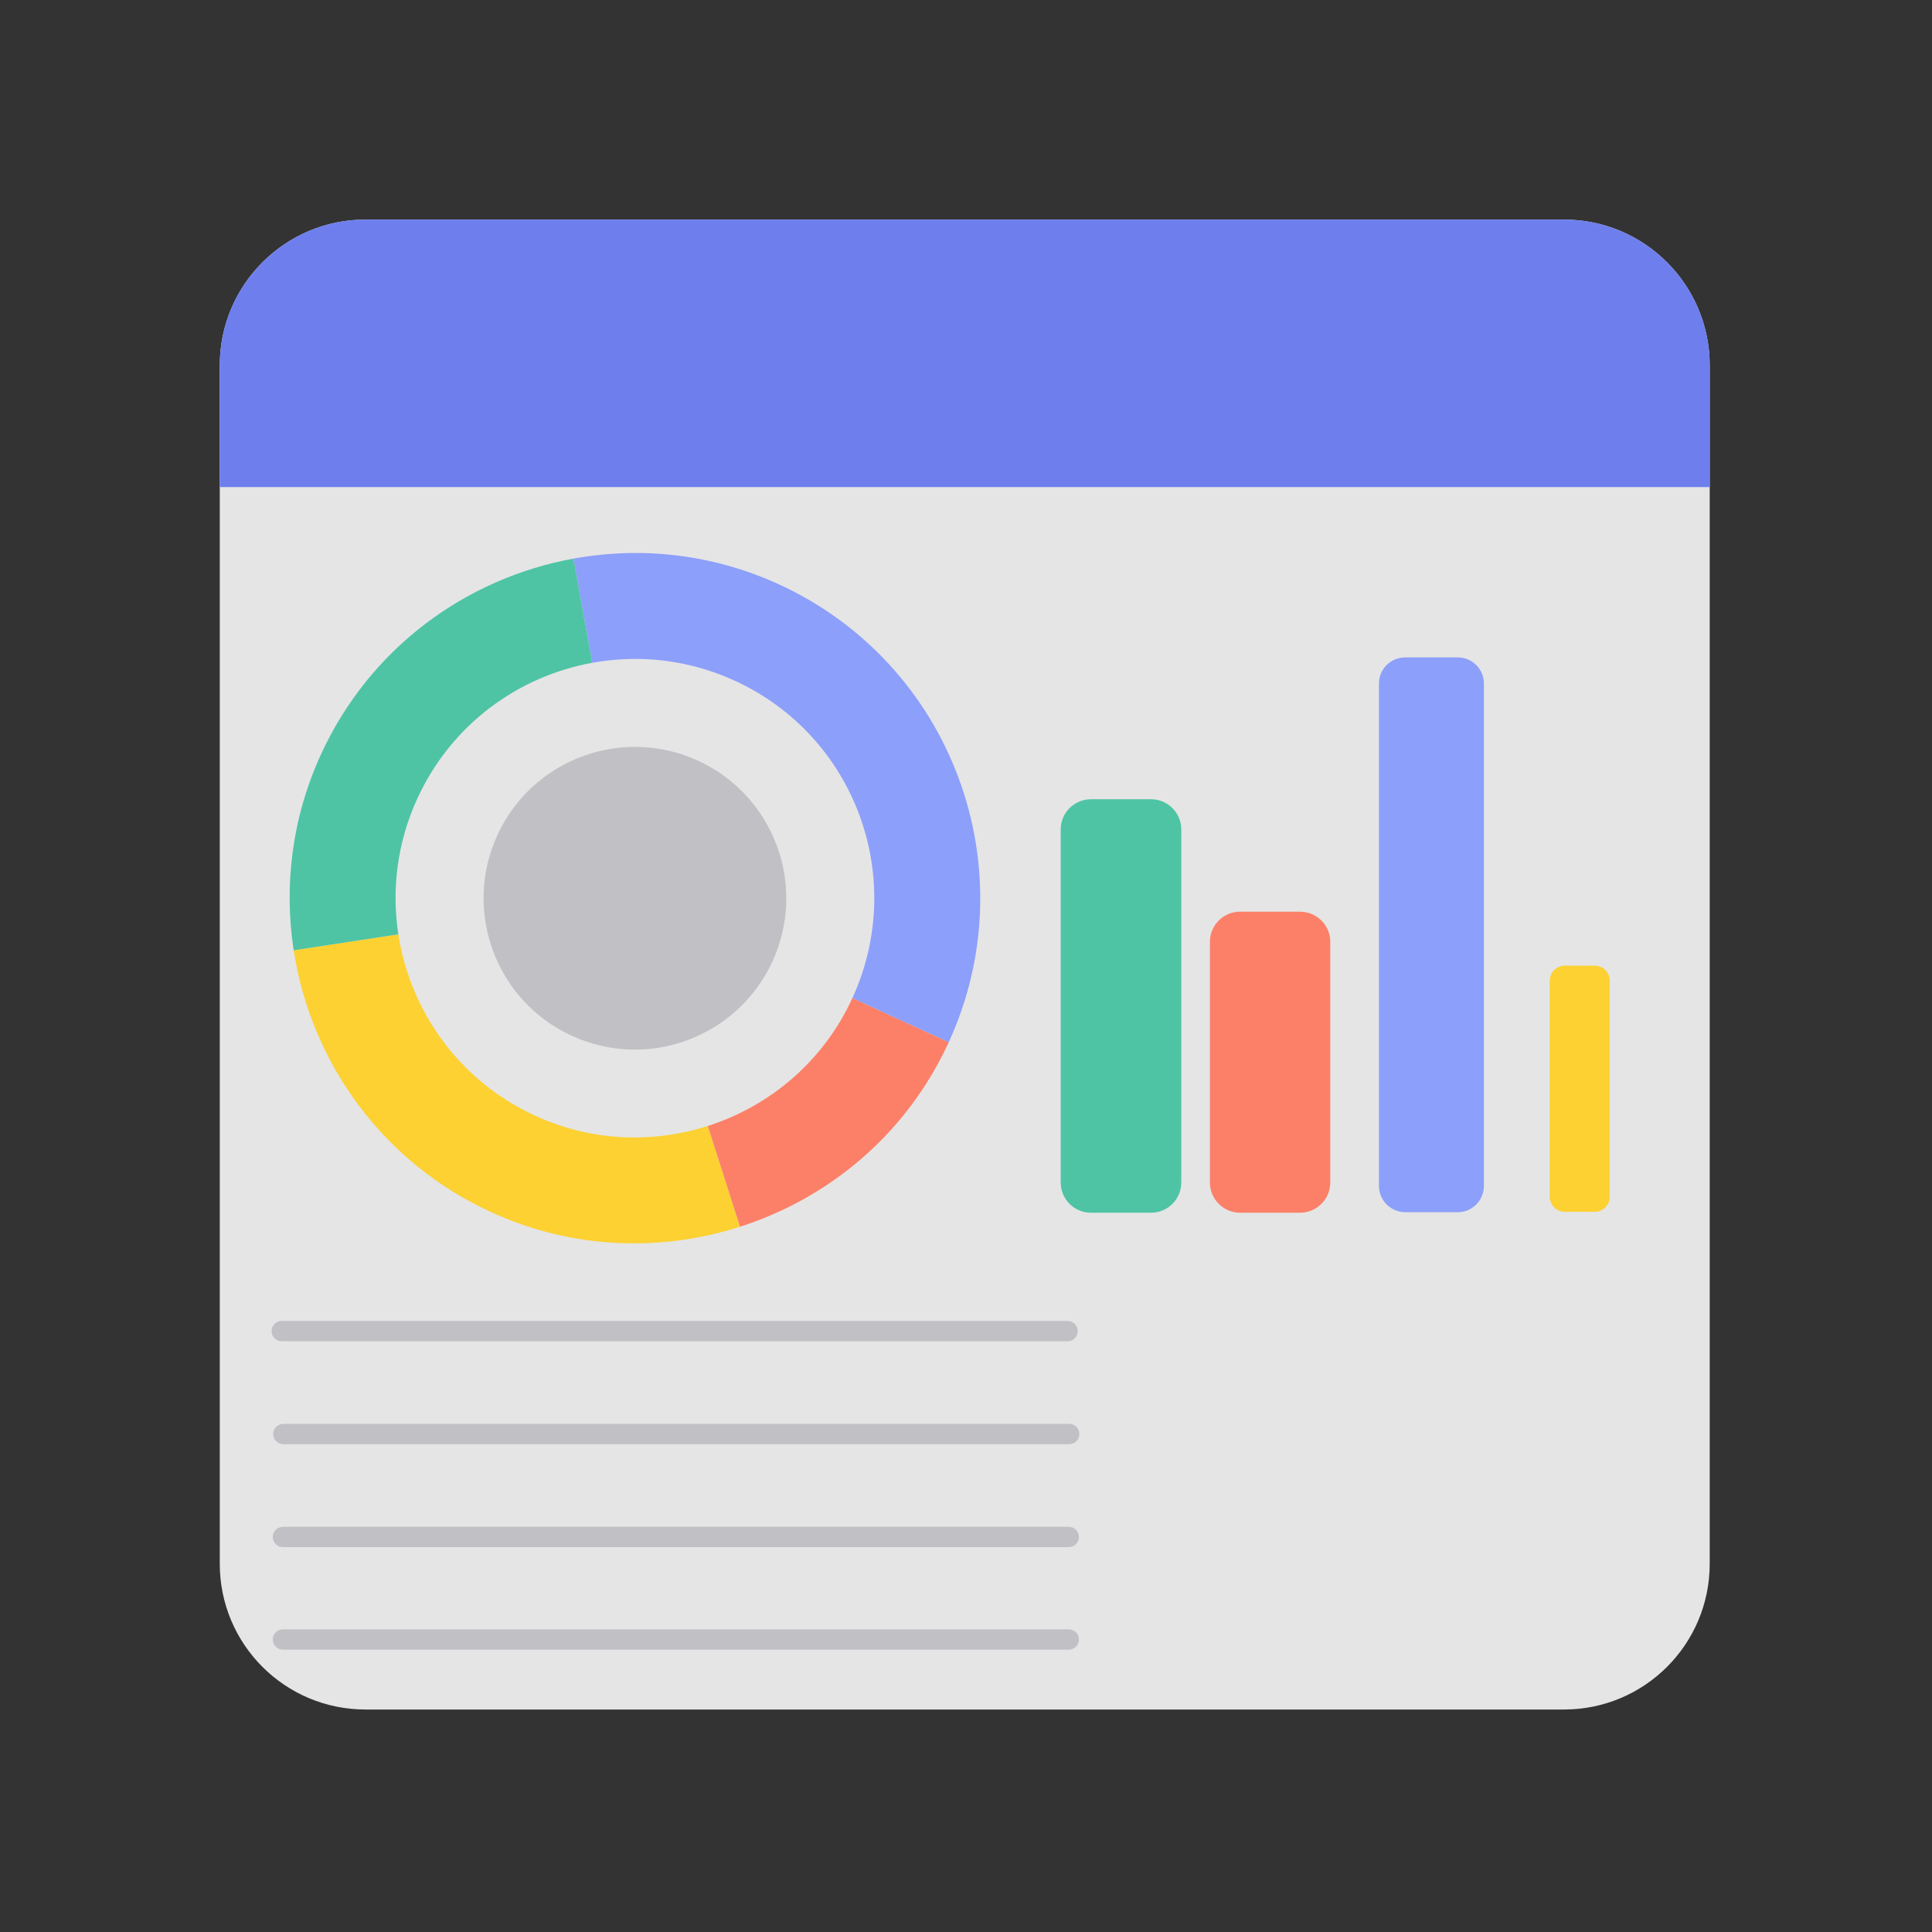 <svg xmlns="http://www.w3.org/2000/svg" xmlns:xlink="http://www.w3.org/1999/xlink" viewBox="0 0 512 512" width="512" height="512" preserveAspectRatio="xMidYMid meet" style="width: 100%; height: 100%; transform: translate3d(0px, 0px, 0px); content-visibility: visible;"><rect x="0" y="0" width="512" height="512" fill="#333333" stroke="none"/><defs><clipPath id="__lottie_element_194"><rect width="512" height="512" x="0" y="0"></rect></clipPath></defs><g clip-path="url(#__lottie_element_194)"><g transform="matrix(1,0,0,1,256,256)" opacity="1" style="display: block;"><g opacity="1" transform="matrix(1,0,0,1,0,0)"><path fill="rgb(229,229,229)" fill-opacity="1" d=" M197.091,-159.189 C197.091,-159.189 197.091,158.418 197.091,158.418 C197.091,179.764 179.817,197.039 158.469,197.039 C158.469,197.039 -159.138,197.039 -159.138,197.039 C-180.484,197.039 -197.758,179.764 -197.758,158.418 C-197.758,158.418 -197.758,-159.189 -197.758,-159.189 C-197.758,-180.474 -180.484,-197.811 -159.138,-197.811 C-159.138,-197.811 158.469,-197.811 158.469,-197.811 C179.817,-197.811 197.091,-180.474 197.091,-159.189z"></path></g><g opacity="1" transform="matrix(1,0,0,1,0,0)"><path fill="rgb(110,127,237)" fill-opacity="1" d=" M197.091,-126.923 C197.091,-126.923 197.091,-159.189 197.091,-159.189 C197.091,-180.474 179.817,-197.811 158.469,-197.811 C158.469,-197.811 -159.138,-197.811 -159.138,-197.811 C-180.484,-197.811 -197.758,-180.474 -197.758,-159.189 C-197.758,-159.189 -197.758,-126.923 -197.758,-126.923 C-197.758,-126.923 197.091,-126.923 197.091,-126.923z"></path></g></g><g transform="matrix(0,0,0,0,87.987,95.396)" opacity="1" style="display: block;"><g opacity="1" transform="matrix(1,0,0,1,0,0)"><path fill="rgb(255,255,255)" fill-opacity="1" d=" M-143.716,-160.354 C-143.716,-153.603 -149.189,-148.131 -155.94,-148.131 C-162.691,-148.131 -168.164,-153.603 -168.164,-160.354 C-168.164,-167.105 -162.691,-172.578 -155.94,-172.578 C-149.189,-172.578 -143.716,-167.105 -143.716,-160.354z"></path></g><g opacity="1" transform="matrix(1,0,0,1,0,0)"><path fill="rgb(255,255,255)" fill-opacity="1" d=" M-111.789,-160.354 C-111.789,-153.603 -117.262,-148.131 -124.013,-148.131 C-130.764,-148.131 -136.237,-153.603 -136.237,-160.354 C-136.237,-167.105 -130.764,-172.578 -124.013,-172.578 C-117.262,-172.578 -111.789,-167.105 -111.789,-160.354z"></path></g><g opacity="1" transform="matrix(1,0,0,1,0,0)"><path fill="rgb(255,255,255)" fill-opacity="1" d=" M-79.862,-160.354 C-79.862,-153.603 -85.335,-148.131 -92.086,-148.131 C-98.837,-148.131 -104.31,-153.603 -104.31,-160.354 C-104.31,-167.105 -98.837,-172.578 -92.086,-172.578 C-85.335,-172.578 -79.862,-167.105 -79.862,-160.354z"></path></g></g><g transform="matrix(0,0,0,0,344.257,97.458)" opacity="1" style="display: block;"><g opacity="1" transform="matrix(1,0,0,1,0,0)"><path fill="rgb(255,255,255)" fill-opacity="1" d=" M162.87,-153.915 C162.87,-153.915 13.645,-153.915 13.645,-153.915 C11.09,-153.915 9.017,-155.987 9.017,-158.542 C9.017,-161.097 11.09,-163.169 13.645,-163.169 C13.645,-163.169 162.87,-163.169 162.87,-163.169 C165.425,-163.169 167.497,-161.097 167.497,-158.542 C167.497,-155.987 165.425,-153.915 162.87,-153.915z"></path></g></g><g transform="matrix(-0.417,0.909,-0.909,-0.417,115.337,310.3)" opacity="1" style="display: block;"><g opacity="1" transform="matrix(1,0,0,1,0,0)"><path fill="rgb(193,192,197)" fill-opacity="1" d=" M-47.631,-17.977 C-47.631,4.171 -65.586,22.126 -87.734,22.126 C-109.882,22.126 -127.837,4.171 -127.837,-17.977 C-127.837,-40.125 -109.882,-58.08 -87.734,-58.08 C-65.586,-58.08 -47.631,-40.125 -47.631,-17.977z"></path></g><g opacity="1" transform="matrix(1,0,0,1,0,0)"><path fill="rgb(252,128,104)" fill-opacity="1" d=" M-87.702,-81.382 C-69.14,-81.382 -52.504,-73.366 -40.919,-60.663 C-40.919,-60.663 -20.209,-79.553 -20.209,-79.553 C-36.939,-97.887 -60.947,-109.467 -87.702,-109.467 C-87.713,-109.467 -87.724,-109.465 -87.733,-109.465 C-87.733,-109.465 -87.733,-81.38 -87.733,-81.38 C-87.724,-81.38 -87.713,-81.382 -87.702,-81.382z"></path></g><g opacity="1" transform="matrix(1,0,0,1,0,0)"><path fill="rgb(252,209,49)" fill-opacity="1" d=" M3.756,-18.009 C3.756,-41.737 -5.371,-63.294 -20.209,-79.553 C-20.209,-79.553 -40.919,-60.663 -40.919,-60.663 C-30.647,-49.401 -24.332,-34.466 -24.332,-18.009 C-24.332,4.205 -35.7,23.686 -52.905,35.02 C-52.905,35.02 -37.497,58.464 -37.497,58.464 C-12.666,42.096 3.756,13.982 3.756,-18.009z"></path></g><g opacity="1" transform="matrix(1,0,0,1,0,0)"><path fill="rgb(140,159,250)" fill-opacity="1" d=" M-151.164,-18.009 C-151.164,-53.019 -122.825,-81.363 -87.733,-81.38 C-87.733,-81.38 -87.733,-109.465 -87.733,-109.465 C-138.292,-109.448 -179.25,-68.482 -179.25,-18.009 C-179.25,1.484 -173.116,19.514 -162.739,34.358 C-162.739,34.358 -139.733,18.311 -139.733,18.311 C-146.92,8.023 -151.164,-4.479 -151.164,-18.009z"></path></g><g opacity="1" transform="matrix(1,0,0,1,0,0)"><path fill="rgb(78,196,165)" fill-opacity="1" d=" M-87.702,45.451 C-109.28,45.451 -128.274,34.716 -139.733,18.311 C-139.733,18.311 -162.739,34.358 -162.739,34.358 C-146.191,58.028 -118.782,73.538 -87.702,73.538 C-69.153,73.538 -51.916,67.97 -37.497,58.464 C-37.497,58.464 -52.905,35.02 -52.905,35.02 C-62.895,41.599 -74.839,45.451 -87.702,45.451z"></path></g></g><g transform="matrix(1,0,0,1,256,256)" opacity="1" style="display: block;"><g opacity="1" transform="matrix(1,0,0,1,0,0)"><path fill="rgb(78,196,165)" fill-opacity="1" d=" M57.053,-36.17 C57.053,-36.17 57.053,57.361 57.053,57.361 C57.053,61.803 53.474,65.381 49.032,65.381 C49.032,65.381 33.114,65.381 33.114,65.381 C28.674,65.381 25.095,61.803 25.095,57.361 C25.095,57.361 25.095,-36.17 25.095,-36.17 C25.095,-40.612 28.674,-44.19 33.114,-44.19 C33.114,-44.19 49.032,-44.19 49.032,-44.19 C53.474,-44.19 57.053,-40.612 57.053,-36.17z"></path></g></g><g transform="matrix(1,0,0,1,256,256)" opacity="1" style="display: block;"><g opacity="1" transform="matrix(1,0,0,1,0,0)"><path fill="rgb(252,128,104)" fill-opacity="1" d=" M96.538,-6.432 C96.538,-6.432 96.538,57.361 96.538,57.361 C96.538,61.803 92.959,65.381 88.516,65.381 C88.516,65.381 72.6,65.381 72.6,65.381 C68.22,65.381 64.641,61.803 64.641,57.361 C64.641,57.361 64.641,-6.432 64.641,-6.432 C64.641,-10.812 68.22,-14.391 72.6,-14.391 C72.6,-14.391 88.516,-14.391 88.516,-14.391 C92.959,-14.391 96.538,-10.812 96.538,-6.432z"></path></g></g><g transform="matrix(0.872,0,0,0.872,271.682,264.235)" opacity="1" style="display: block;"><g opacity="1" transform="matrix(1,0,0,1,0,0)"><path fill="rgb(140,159,250)" fill-opacity="1" d=" M139.415,-95.274 C139.415,-95.274 139.415,57.361 139.415,57.361 C139.415,61.803 135.837,65.381 131.457,65.381 C131.457,65.381 115.54,65.381 115.54,65.381 C111.098,65.381 107.519,61.803 107.519,57.361 C107.519,57.361 107.519,-95.274 107.519,-95.274 C107.519,-99.716 111.098,-103.231 115.54,-103.231 C115.54,-103.231 131.457,-103.231 131.457,-103.231 C135.837,-103.231 139.415,-99.716 139.415,-95.274z"></path></g></g><g transform="matrix(0.498,0,0,0.498,337.652,288.577)" opacity="1" style="display: block;"><g opacity="1" transform="matrix(1,0,0,1,0,0)"><path fill="rgb(252,209,49)" fill-opacity="1" d=" M178.592,-57.639 C178.592,-57.639 178.592,57.361 178.592,57.361 C178.592,61.803 175.013,65.381 170.573,65.381 C170.573,65.381 154.655,65.381 154.655,65.381 C150.275,65.381 146.696,61.803 146.696,57.361 C146.696,57.361 146.696,-57.639 146.696,-57.639 C146.696,-62.019 150.275,-65.598 154.655,-65.598 C154.655,-65.598 170.573,-65.598 170.573,-65.598 C175.013,-65.598 178.592,-62.019 178.592,-57.639z"></path></g></g><g transform="matrix(0.582,0,0,0.582,178.988,296.464)" opacity="1" style="display: block;"><g opacity="1" transform="matrix(1,0,0,1,0,0)"><path fill="rgb(193,192,197)" fill-opacity="1" d=" M178.583,101.349 C178.583,101.349 -179.25,101.349 -179.25,101.349 C-181.805,101.349 -183.877,99.277 -183.877,96.722 C-183.877,94.167 -181.805,92.095 -179.25,92.095 C-179.25,92.095 178.583,92.095 178.583,92.095 C181.138,92.095 183.21,94.167 183.21,96.722 C183.21,99.277 181.138,101.349 178.583,101.349z"></path></g></g><g transform="matrix(0.582,0,0,0.582,179.406,307.872)" opacity="1" style="display: block;"><g opacity="1" transform="matrix(1,0,0,1,0,0)"><path fill="rgb(193,192,197)" fill-opacity="1" d=" M178.583,128.618 C178.583,128.618 -179.25,128.618 -179.25,128.618 C-181.805,128.618 -183.877,126.546 -183.877,123.991 C-183.877,121.436 -181.805,119.364 -179.25,119.364 C-179.25,119.364 178.583,119.364 178.583,119.364 C181.138,119.364 183.21,121.436 183.21,123.991 C183.21,126.546 181.138,128.618 178.583,128.618z"></path></g></g><g transform="matrix(0.582,0,0,0.582,179.302,319.28)" opacity="1" style="display: block;"><g opacity="1" transform="matrix(1,0,0,1,0,0)"><path fill="rgb(193,192,197)" fill-opacity="1" d=" M178.583,155.887 C178.583,155.887 -179.25,155.887 -179.25,155.887 C-181.805,155.887 -183.877,153.815 -183.877,151.26 C-183.877,148.705 -181.805,146.633 -179.25,146.633 C-179.25,146.633 178.583,146.633 178.583,146.633 C181.138,146.633 183.21,148.705 183.21,151.26 C183.21,153.815 181.138,155.887 178.583,155.887z"></path></g></g><g transform="matrix(0.582,0,0,0.582,179.302,330.584)" opacity="1" style="display: block;"><g opacity="1" transform="matrix(1,0,0,1,0,0)"><path fill="rgb(193,192,197)" fill-opacity="1" d=" M178.583,183.156 C178.583,183.156 -179.25,183.156 -179.25,183.156 C-181.805,183.156 -183.877,181.084 -183.877,178.529 C-183.877,175.974 -181.805,173.902 -179.25,173.902 C-179.25,173.902 178.583,173.902 178.583,173.902 C181.138,173.902 183.21,175.974 183.21,178.529 C183.21,181.084 181.138,183.156 178.583,183.156z"></path></g></g></g></svg>